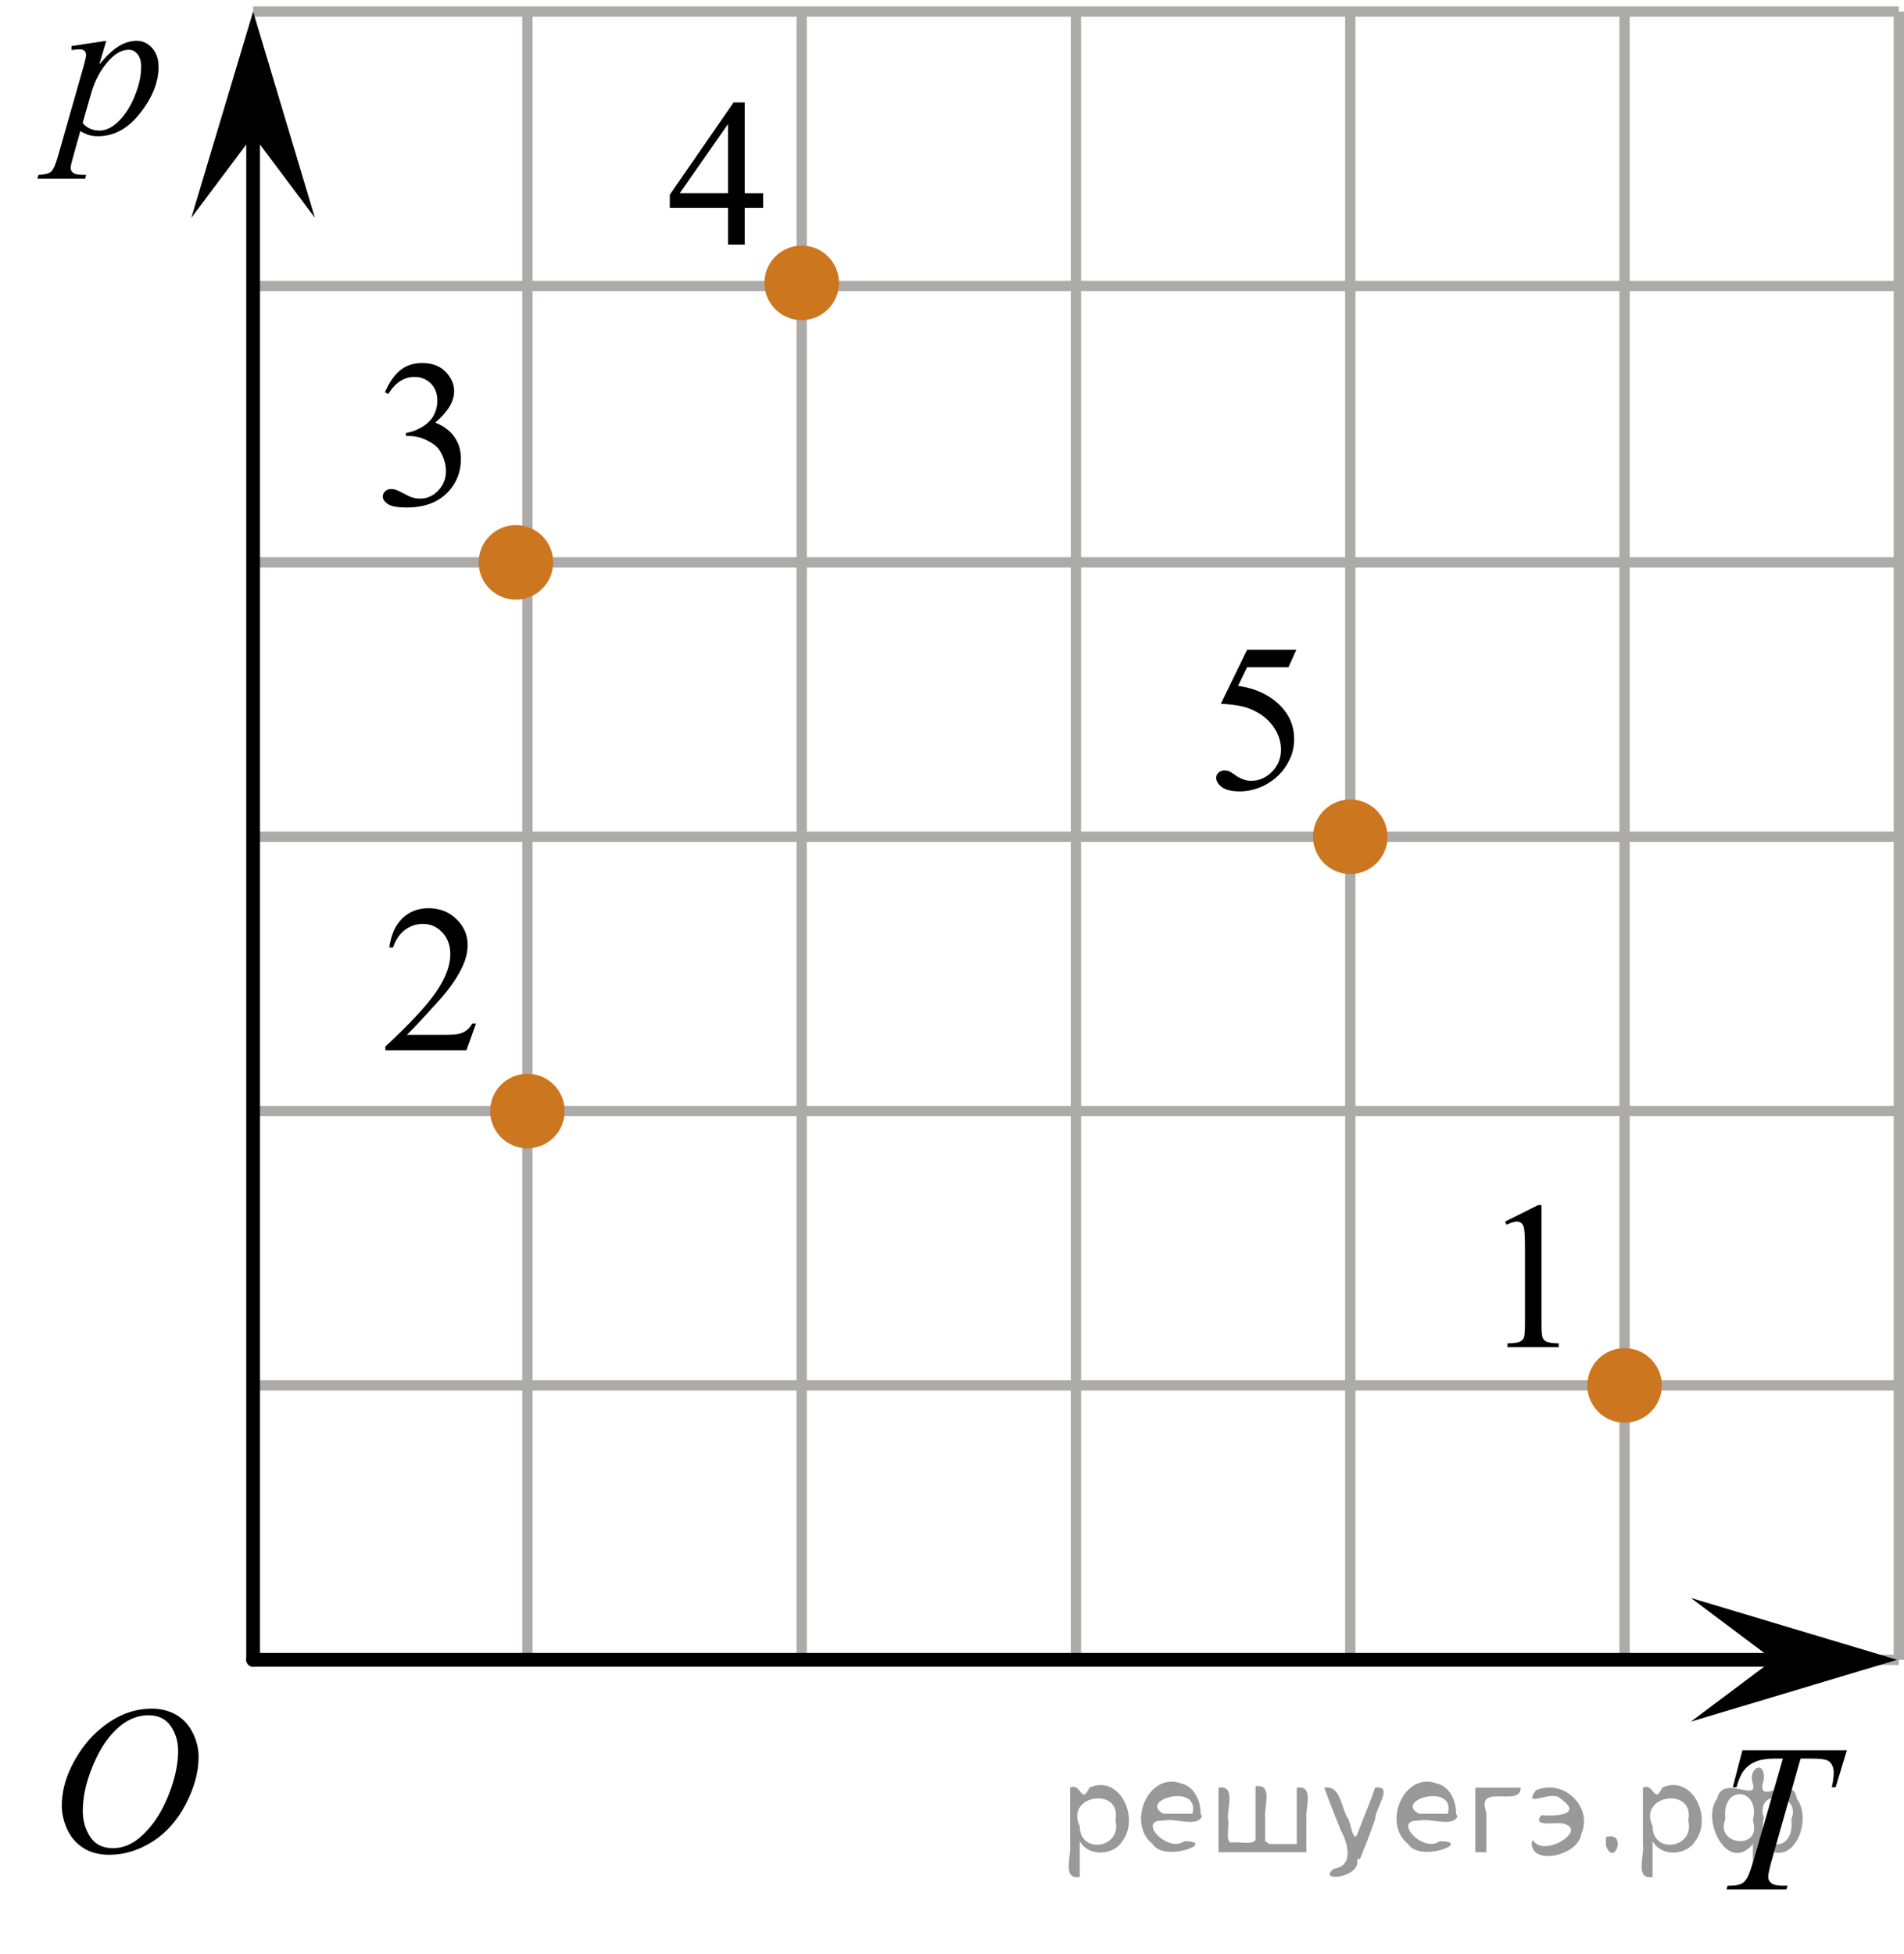 <?xml version="1.0" encoding="utf-8"?>
<!-- Generator: Adobe Illustrator 27.2.0, SVG Export Plug-In . SVG Version: 6.00 Build 0)  -->
<svg version="1.1" id="Слой_1" xmlns="http://www.w3.org/2000/svg" xmlns:xlink="http://www.w3.org/1999/xlink" x="0px" y="0px"
	 width="138.603px" height="142.207px" viewBox="0 0 138.603 142.207" enable-background="new 0 0 138.603 142.207"
	 xml:space="preserve">
<line fill="none" stroke="#ADAAAA" stroke-width="0.75" stroke-miterlimit="10" x1="18.425" y1="0.843" x2="138.228" y2="0.843"/>
<line fill="none" stroke="#ADAAAA" stroke-width="0.75" stroke-miterlimit="10" x1="18.425" y1="20.812" x2="138.228" y2="20.812"/>
<line fill="none" stroke="#ADAAAA" stroke-width="0.75" stroke-miterlimit="10" x1="18.425" y1="40.928" x2="138.228" y2="40.928"/>
<line fill="none" stroke="#ADAAAA" stroke-width="0.75" stroke-miterlimit="10" x1="18.425" y1="60.896" x2="138.228" y2="60.896"/>
<line fill="none" stroke="#ADAAAA" stroke-width="0.75" stroke-miterlimit="10" x1="18.425" y1="80.86" x2="138.228" y2="80.86"/>
<line fill="none" stroke="#ADAAAA" stroke-width="0.75" stroke-miterlimit="10" x1="18.425" y1="100.827" x2="138.228" y2="100.827"/>
<line fill="none" stroke="#ADAAAA" stroke-width="0.75" stroke-miterlimit="10" x1="18.425" y1="120.795" x2="138.228" y2="120.795"/>
<line fill="none" stroke="#ADAAAA" stroke-width="0.75" stroke-miterlimit="10" x1="18.425" y1="120.795" x2="18.425" y2="20.812"/>
<line fill="none" stroke="#ADAAAA" stroke-width="0.75" stroke-miterlimit="10" x1="38.394" y1="120.795" x2="38.394" y2="0.843"/>
<line fill="none" stroke="#ADAAAA" stroke-width="0.75" stroke-miterlimit="10" x1="58.36" y1="120.795" x2="58.36" y2="0.843"/>
<line fill="none" stroke="#ADAAAA" stroke-width="0.75" stroke-miterlimit="10" x1="78.324" y1="120.795" x2="78.324" y2="0.843"/>
<line fill="none" stroke="#ADAAAA" stroke-width="0.75" stroke-miterlimit="10" x1="98.294" y1="120.795" x2="98.294" y2="0.843"/>
<line fill="none" stroke="#ADAAAA" stroke-width="0.75" stroke-miterlimit="10" x1="118.261" y1="120.795" x2="118.261" y2="0.843"/>
<line fill="none" stroke="#ADAAAA" stroke-width="0.75" stroke-miterlimit="10" x1="138.228" y1="120.795" x2="138.228" y2="0.843"/>
<line fill="none" stroke="#000000" stroke-linecap="round" stroke-linejoin="round" stroke-miterlimit="10" x1="18.425" y1="120.795" x2="130.596" y2="120.795"/>
<line fill="none" stroke="#000000" stroke-linecap="round" stroke-linejoin="round" stroke-miterlimit="10" x1="18.425" y1="120.795" x2="18.425" y2="9.593"/>
<polygon points="129.093,120.795 123.09,116.295 138.101,120.795 123.09,125.295 "/>
<polygon points="18.426,9.85 13.926,15.854 18.426,0.843 22.925,15.854 "/>
<circle fill="#CC761F" stroke="#CC761F" stroke-width="0.75" stroke-miterlimit="10" cx="38.394" cy="80.86" r="2.338"/>
<circle fill="#CC761F" stroke="#CC761F" stroke-width="0.75" stroke-miterlimit="10" cx="118.261" cy="100.827" r="2.338"/>
<g>
	<g>
		<defs>
			<rect id="SVGID_1_" x="106.963" y="84.13" width="9.53" height="16.697"/>
		</defs>
		<clipPath id="SVGID_00000100343345348602853660000005248748613499539610_">
			<use xlink:href="#SVGID_1_"  overflow="visible"/>
		</clipPath>
		<g clip-path="url(#SVGID_00000100343345348602853660000005248748613499539610_)">
			<path d="M109.563,88.903l2.413-1.203h0.242v8.558c0,0.568,0.022,0.922,0.069,1.062
				c0.046,0.14,0.143,0.246,0.289,0.321c0.145,0.074,0.443,0.117,0.892,0.127v0.276h-3.729v-0.276
				c0.468-0.01,0.77-0.051,0.907-0.123c0.136-0.072,0.231-0.17,0.285-0.292c0.053-0.122,0.08-0.487,0.08-1.095
				v-5.471c0-0.737-0.024-1.211-0.073-1.42c-0.034-0.16-0.097-0.277-0.186-0.352
				c-0.09-0.075-0.198-0.112-0.325-0.112c-0.181,0-0.432,0.077-0.753,0.231L109.563,88.903z"/>
		</g>
	</g>
</g>
<g>
	<g>
		<defs>
			
				<rect id="SVGID_00000161615921988624907850000005175915890980278426_" x="25.196" y="62.53" width="12.36" height="16.697"/>
		</defs>
		<clipPath id="SVGID_00000170965170585035957050000015033040862387295112_">
			<use xlink:href="#SVGID_00000161615921988624907850000005175915890980278426_"  overflow="visible"/>
		</clipPath>
		<g clip-path="url(#SVGID_00000170965170585035957050000015033040862387295112_)">
			<path d="M34.654,74.49l-0.701,1.95h-5.902v-0.276c1.736-1.605,2.959-2.915,3.667-3.932s1.062-1.945,1.062-2.787
				c0-0.644-0.194-1.171-0.583-1.585c-0.389-0.413-0.854-0.62-1.395-0.62c-0.491,0-0.933,0.145-1.324,0.438
				c-0.391,0.291-0.68,0.719-0.866,1.281h-0.273c0.123-0.922,0.44-1.629,0.948-2.122
				c0.509-0.494,1.145-0.74,1.907-0.74c0.811,0,1.489,0.264,2.032,0.792c0.544,0.528,0.815,1.151,0.815,1.868
				c0,0.514-0.118,1.027-0.354,1.54c-0.363,0.808-0.954,1.662-1.77,2.563c-1.225,1.355-1.989,2.173-2.294,2.451
				h2.611c0.531,0,0.904-0.019,1.118-0.06s0.406-0.121,0.579-0.243c0.172-0.122,0.321-0.295,0.45-0.519H34.654z"
				/>
		</g>
	</g>
</g>
<g>
	<g>
		<defs>
			<rect id="SVGID_00000137833018693751841140000005249128646156365472_" width="15.124" height="16.697"/>
		</defs>
		<clipPath id="SVGID_00000003793705949569481490000018237109117394748091_">
			<use xlink:href="#SVGID_00000137833018693751841140000005249128646156365472_"  overflow="visible"/>
		</clipPath>
		<g clip-path="url(#SVGID_00000003793705949569481490000018237109117394748091_)">
			<path d="M7.737,2.971L7.228,4.689c0.536-0.638,1.016-1.084,1.437-1.338s0.851-0.381,1.289-0.381
				c0.438,0,0.811,0.176,1.122,0.526c0.31,0.352,0.466,0.809,0.466,1.372c0,1.096-0.441,2.211-1.322,3.345
				C9.337,9.347,8.311,9.914,7.139,9.914c-0.246,0-0.464-0.027-0.653-0.083c-0.19-0.055-0.402-0.151-0.639-0.291
				l-0.539,1.929c-0.108,0.378-0.163,0.625-0.163,0.739c0,0.109,0.028,0.203,0.085,0.28s0.149,0.137,0.277,0.18
				c0.128,0.042,0.382,0.064,0.761,0.064L6.201,13.008H2.723l0.073-0.276c0.458-0.019,0.768-0.1,0.928-0.239
				c0.159-0.14,0.328-0.525,0.506-1.158l1.868-6.547c0.113-0.414,0.17-0.671,0.17-0.77
				c0-0.134-0.038-0.239-0.114-0.314C6.076,3.628,5.96,3.591,5.802,3.591c-0.143,0-0.342,0.018-0.598,0.053v-0.292
				L7.737,2.971z M6.017,8.949C6.321,9.318,6.732,9.503,7.25,9.503c0.256,0,0.517-0.072,0.782-0.217
				c0.267-0.144,0.525-0.359,0.779-0.643c0.254-0.284,0.481-0.612,0.684-0.983
				c0.201-0.371,0.383-0.809,0.543-1.312c0.159-0.503,0.239-1.001,0.239-1.495c0-0.398-0.09-0.703-0.27-0.915
				S9.618,3.621,9.377,3.621c-0.532,0-1.058,0.309-1.577,0.927c-0.519,0.617-0.899,1.34-1.141,2.167L6.017,8.949z"
				/>
		</g>
	</g>
</g>
<g>
	<g>
		<g>
			<g>
				<g>
					<g>
						<g>
							<g>
								<g>
									<g>
										<g>
											<g>
												<g>
													<g>
														<defs>
															
																<rect id="SVGID_00000036235038603527827190000016456966602939439007_" x="123.033" y="123.6" width="15.125" height="16.697"/>
														</defs>
														<clipPath id="SVGID_00000016048995171739088070000017075265836201851539_">
															<use xlink:href="#SVGID_00000036235038603527827190000016456966602939439007_"  overflow="visible"/>
														</clipPath>
														<g clip-path="url(#SVGID_00000016048995171739088070000017075265836201851539_)">
															<g enable-background="new    ">
																<path d="M126.84,127.379h7.606l-0.819,2.691h-0.28c0.093-0.395,0.14-0.746,0.14-1.055
																	c0-0.363-0.11-0.638-0.332-0.822c-0.167-0.14-0.598-0.209-1.292-0.209h-0.79l-1.98,6.981
																	c-0.251,0.877-0.377,1.418-0.377,1.622c0,0.19,0.079,0.345,0.236,0.467s0.435,0.184,0.835,0.184h0.34
																	l-0.089,0.276h-4.357l0.081-0.276h0.192c0.384,0,0.68-0.062,0.886-0.188
																	c0.144-0.084,0.273-0.237,0.388-0.459c0.116-0.222,0.277-0.691,0.484-1.409l2.075-7.197h-0.599
																	c-0.576,0-1.04,0.074-1.392,0.224c-0.352,0.15-0.637,0.366-0.854,0.65s-0.394,0.688-0.531,1.212
																	h-0.273L126.84,127.379z"/>
															</g>
														</g>
													</g>
												</g>
											</g>
										</g>
									</g>
								</g>
							</g>
						</g>
					</g>
				</g>
			</g>
		</g>
	</g>
</g>
<g>
	<g>
		<g>
			<g>
				<g>
					<g>
						<g>
							<g>
								<g>
									<g>
										<g>
											<g>
												<g>
													<g>
														<g>
															<defs>
																
																	<rect id="SVGID_00000152260440620309153490000006969991236782912679_" x="1.857" y="120.852" width="16.568" height="18.715"/>
															</defs>
															<clipPath id="SVGID_00000160872651576530215700000009371927435712137869_">
																<use xlink:href="#SVGID_00000152260440620309153490000006969991236782912679_"  overflow="visible"/>
															</clipPath>
															<g clip-path="url(#SVGID_00000160872651576530215700000009371927435712137869_)">
																<g enable-background="new    ">
																</g>
															</g>
														</g>
													</g>
												</g>
											</g>
										</g>
									</g>
								</g>
							</g>
						</g>
					</g>
				</g>
			</g>
		</g>
	</g>
	<g>
		<g>
			<g>
				<g>
					<g>
						<g>
							<g>
								<g>
									<g>
										<g>
											<g>
												<g>
													<g>
														<g>
															<defs>
																
																	<rect id="SVGID_00000158722774496671137500000014346292756012454548_" x="1.526" y="120.795" width="16.511" height="18.146"/>
															</defs>
															<clipPath id="SVGID_00000121261992764359230130000012315386299310598031_">
																<use xlink:href="#SVGID_00000158722774496671137500000014346292756012454548_"  overflow="visible"/>
															</clipPath>
															<g clip-path="url(#SVGID_00000121261992764359230130000012315386299310598031_)">
																<g enable-background="new    ">
																	<path d="M11.051,124.353c0.665,0,1.253,0.146,1.766,0.44c0.512,0.292,0.914,0.725,1.205,1.297
																		c0.29,0.572,0.435,1.166,0.435,1.78c0,1.09-0.311,2.233-0.935,3.43
																		c-0.623,1.197-1.437,2.111-2.441,2.741c-1.005,0.63-2.044,0.944-3.118,0.944
																		c-0.773,0-1.419-0.174-1.939-0.521c-0.52-0.347-0.904-0.806-1.153-1.375
																		c-0.248-0.57-0.373-1.122-0.373-1.657c0-0.95,0.225-1.889,0.676-2.815
																		c0.451-0.927,0.989-1.702,1.615-2.324c0.625-0.622,1.292-1.101,2.002-1.435
																		S10.253,124.353,11.051,124.353z M10.8,124.833c-0.493,0-0.974,0.124-1.444,0.371
																		c-0.471,0.247-0.938,0.652-1.4,1.215c-0.463,0.561-0.879,1.298-1.248,2.208
																		c-0.453,1.119-0.68,2.177-0.68,3.171c0,0.71,0.18,1.338,0.54,1.886
																		c0.359,0.547,0.911,0.821,1.655,0.821c0.448,0,0.888-0.113,1.319-0.338
																		c0.431-0.225,0.88-0.609,1.348-1.154c0.586-0.685,1.079-1.559,1.478-2.62
																		c0.399-1.062,0.599-2.054,0.599-2.973c0-0.68-0.18-1.281-0.54-1.804
																		C12.065,125.094,11.523,124.833,10.8,124.833z"/>
																</g>
															</g>
														</g>
													</g>
												</g>
											</g>
										</g>
									</g>
								</g>
							</g>
						</g>
					</g>
				</g>
			</g>
		</g>
	</g>
</g>
<circle fill="#CC761F" stroke="#CC761F" stroke-width="0.75" stroke-miterlimit="10" cx="98.294" cy="60.897" r="2.338"/>
<circle fill="#CC761F" stroke="#CC761F" stroke-width="0.75" stroke-miterlimit="10" cx="58.36" cy="20.586" r="2.338"/>
<circle fill="#CC761F" stroke="#CC761F" stroke-width="0.75" stroke-miterlimit="10" cx="37.556" cy="40.928" r="2.338"/>
<g>
	<g>
		<g>
			<g>
				<g>
					<g>
						<g>
							<g>
								<g>
									<g>
										<g>
											<g>
												<g>
													<defs>
														
															<rect id="SVGID_00000183250517235911335260000004310558899452697497_" x="45.997" y="3.887" width="12.363" height="16.699"/>
													</defs>
													<clipPath id="SVGID_00000070812829293310543810000014664941833078934962_">
														<use xlink:href="#SVGID_00000183250517235911335260000004310558899452697497_"  overflow="visible"/>
													</clipPath>
													<g clip-path="url(#SVGID_00000070812829293310543810000014664941833078934962_)">
														<g enable-background="new    ">
															<path d="M55.555,14.062v1.062h-1.343v2.676h-1.217v-2.676h-4.235v-0.956l4.641-6.712h0.811v6.606
																H55.555z M52.995,14.062V9.032l-3.512,5.029H52.995z"/>
														</g>
													</g>
												</g>
											</g>
										</g>
									</g>
								</g>
							</g>
						</g>
					</g>
				</g>
			</g>
		</g>
	</g>
</g>
<g>
	<g>
		<g>
			<g>
				<g>
					<g>
						<g>
							<g>
								<g>
									<g>
										<g>
											<g>
												<g>
													<defs>
														
															<rect id="SVGID_00000168835818725315820250000011587486484526474907_" x="25.195" y="22.852" width="12.362" height="18.08"/>
													</defs>
													<clipPath id="SVGID_00000109001630994836431140000008665621785035048100_">
														<use xlink:href="#SVGID_00000168835818725315820250000011587486484526474907_"  overflow="visible"/>
													</clipPath>
													<g clip-path="url(#SVGID_00000109001630994836431140000008665621785035048100_)">
														<g enable-background="new    ">
															<path d="M28.021,28.554c0.286-0.682,0.646-1.209,1.081-1.58c0.435-0.37,0.978-0.556,1.627-0.556
																c0.802,0,1.417,0.264,1.844,0.791c0.325,0.394,0.487,0.815,0.487,1.263
																c0,0.737-0.458,1.499-1.373,2.285c0.615,0.244,1.08,0.593,1.395,1.046
																c0.315,0.453,0.472,0.986,0.472,1.599c0,0.876-0.275,1.636-0.826,2.278
																c-0.718,0.836-1.759,1.255-3.121,1.255c-0.674,0-1.132-0.085-1.376-0.254
																c-0.244-0.17-0.365-0.352-0.365-0.546c0-0.144,0.058-0.272,0.173-0.381s0.255-0.164,0.417-0.164
																c0.123,0,0.248,0.019,0.377,0.06c0.084,0.025,0.273,0.116,0.568,0.273
																c0.295,0.157,0.499,0.25,0.612,0.28c0.182,0.055,0.377,0.082,0.583,0.082
																c0.501,0,0.938-0.196,1.31-0.59c0.371-0.394,0.557-0.859,0.557-1.397
																c0-0.394-0.086-0.777-0.258-1.15c-0.128-0.279-0.268-0.49-0.42-0.635
																c-0.212-0.199-0.502-0.38-0.871-0.542c-0.369-0.161-0.745-0.242-1.129-0.242h-0.236v-0.225
																c0.389-0.05,0.778-0.191,1.169-0.426c0.391-0.233,0.675-0.516,0.852-0.844
																c0.177-0.329,0.266-0.69,0.266-1.083c0-0.513-0.158-0.928-0.476-1.244
																c-0.317-0.315-0.712-0.474-1.184-0.474c-0.763,0-1.399,0.413-1.911,1.239L28.021,28.554z"/>
														</g>
													</g>
												</g>
											</g>
										</g>
									</g>
								</g>
							</g>
						</g>
					</g>
				</g>
			</g>
		</g>
	</g>
</g>
<g>
	<g>
		<g>
			<g>
				<g>
					<g>
						<g>
							<g>
								<g>
									<g>
										<g>
											<g>
												<g>
													<defs>
														
															<rect id="SVGID_00000097499075104003853710000014361269732143522708_" x="85.755" y="43.514" width="12.359" height="18.068"/>
													</defs>
													<clipPath id="SVGID_00000093871658390018599510000015316259500626419849_">
														<use xlink:href="#SVGID_00000097499075104003853710000014361269732143522708_"  overflow="visible"/>
													</clipPath>
													<g clip-path="url(#SVGID_00000093871658390018599510000015316259500626419849_)">
														<g enable-background="new    ">
															<path d="M94.371,47.285l-0.575,1.27h-3.011l-0.656,1.359c1.304,0.194,2.336,0.685,3.099,1.472
																c0.654,0.677,0.981,1.474,0.981,2.39c0,0.533-0.107,1.026-0.321,1.48s-0.482,0.839-0.808,1.157
																c-0.324,0.318-0.686,0.575-1.085,0.769c-0.565,0.273-1.145,0.411-1.741,0.411
																c-0.6,0-1.036-0.103-1.31-0.31c-0.273-0.206-0.409-0.435-0.409-0.684
																c0-0.139,0.057-0.263,0.17-0.369c0.113-0.107,0.256-0.161,0.428-0.161
																c0.128,0,0.24,0.021,0.336,0.06c0.096,0.04,0.259,0.143,0.49,0.307
																c0.369,0.259,0.743,0.389,1.122,0.389c0.575,0,1.08-0.221,1.516-0.661s0.653-0.978,0.653-1.609
																c0-0.613-0.194-1.185-0.583-1.715s-0.925-0.94-1.608-1.228c-0.536-0.224-1.267-0.353-2.191-0.389
																l1.918-3.936H94.371z"/>
														</g>
													</g>
												</g>
											</g>
										</g>
									</g>
								</g>
							</g>
						</g>
					</g>
				</g>
			</g>
		</g>
	</g>
</g>
<g style="stroke:none;fill:#000;fill-opacity:0.4" > <path d="m 78.6,134.1 c 0,0.8 0,1.6 0,2.5 -1.3,0.2 -0.6,-1.5 -0.7,-2.3 0,-1.4 0,-2.8 0,-4.2 0.8,-0.4 0.8,1.3 1.4,0.0 2.2,-1.0 3.7,2.2 2.4,3.9 -0.6,1.0 -2.4,1.2 -3.1,0.0 z m 2.6,-1.6 c 0.5,-2.5 -3.7,-1.9 -2.6,0.4 0.0,2.1 3.1,1.6 2.6,-0.4 z" /> <path d="m 87.5,132.2 c -0.4,0.8 -1.9,0.1 -2.8,0.3 -2.0,-0.1 0.3,2.4 1.5,1.5 2.5,0.0 -1.4,1.6 -2.3,0.2 -1.9,-1.5 -0.3,-5.3 2.1,-4.4 0.9,0.2 1.4,1.2 1.4,2.2 z m -0.7,-0.2 c 0.6,-2.3 -4.0,-1.0 -2.1,0.0 0.7,0 1.4,-0.0 2.1,-0.0 z" /> <path d="m 92.4,134.2 c 0.6,0 1.3,0 2.0,0 0,-1.3 0,-2.7 0,-4.1 1.3,-0.2 0.6,1.5 0.7,2.3 0,0.8 0,1.6 0,2.4 -2.1,0 -4.2,0 -6.4,0 0,-1.5 0,-3.1 0,-4.7 1.3,-0.2 0.6,1.5 0.7,2.3 0.1,0.5 -0.2,1.6 0.2,1.7 0.5,-0.1 1.6,0.2 1.8,-0.2 0,-1.3 0,-2.6 0,-3.9 1.3,-0.2 0.6,1.5 0.7,2.3 0,0.5 0,1.1 0,1.7 z" /> <path d="m 98.8,135.3 c 0.3,1.4 -3.0,1.7 -1.7,0.7 1.5,-0.2 1.0,-1.9 0.5,-2.8 -0.4,-1.0 -0.8,-2.0 -1.2,-3.1 1.2,-0.2 1.2,1.4 1.7,2.2 0.2,0.2 0.4,1.9 0.7,1.2 0.4,-1.1 0.9,-2.2 1.3,-3.4 1.4,-0.2 0.0,1.5 -0.0,2.3 -0.3,0.9 -0.7,1.9 -1.1,2.9 z" /> <path d="m 106.1,132.2 c -0.4,0.8 -1.9,0.1 -2.8,0.3 -2.0,-0.1 0.3,2.4 1.5,1.5 2.5,0.0 -1.4,1.6 -2.3,0.2 -1.9,-1.5 -0.3,-5.3 2.1,-4.4 0.9,0.2 1.4,1.2 1.4,2.2 z m -0.7,-0.2 c 0.6,-2.3 -4.0,-1.0 -2.1,0.0 0.7,0 1.4,-0.0 2.1,-0.0 z" /> <path d="m 107.4,134.8 c 0,-1.5 0,-3.1 0,-4.7 1.1,0 2.2,0 3.3,0 0.0,1.5 -3.3,-0.4 -2.5,1.8 0,0.9 0,1.9 0,2.9 -0.2,0 -0.5,0 -0.7,0 z" /> <path d="m 111.6,133.9 c 0.7,1.4 4.2,-0.8 2.1,-1.2 -0.5,-0.1 -2.2,0.3 -1.5,-0.6 1.0,0.1 3.1,0.0 1.4,-1.2 -0.6,-0.7 -2.8,0.8 -1.8,-0.6 2.0,-0.9 4.2,1.2 3.3,3.2 -0.2,1.5 -3.5,2.3 -3.6,0.7 l 0,-0.1 0,-0.0 0,0 z" /> <path d="m 116.9,133.7 c 1.6,-0.5 0.6,2.3 -0.0,0.6 -0.0,-0.2 0.0,-0.4 0.0,-0.6 z" /> <path d="m 120.3,134.1 c 0,0.8 0,1.6 0,2.5 -1.3,0.2 -0.6,-1.5 -0.7,-2.3 0,-1.4 0,-2.8 0,-4.2 0.8,-0.4 0.8,1.3 1.4,0.0 2.2,-1.0 3.7,2.2 2.4,3.9 -0.6,1.0 -2.4,1.2 -3.1,0.0 z m 2.6,-1.6 c 0.5,-2.5 -3.7,-1.9 -2.6,0.4 0.0,2.1 3.1,1.6 2.6,-0.4 z" /> <path d="m 125.6,132.4 c -0.8,1.9 2.7,2.3 2.0,0.1 0.6,-2.4 -2.3,-2.7 -2.0,-0.1 z m 2.0,4.2 c 0,-0.8 0,-1.6 0,-2.4 -1.8,2.2 -3.8,-1.7 -2.6,-3.3 0.4,-1.8 3.0,0.3 2.6,-1.1 -0.4,-1.1 0.9,-1.8 0.8,-0.3 -0.7,2.2 2.1,-0.6 2.4,1.4 1.2,1.6 -0.3,5.2 -2.4,3.5 -0.4,0.6 0.6,2.5 -0.8,2.1 z m 2.8,-4.2 c 0.8,-1.9 -2.7,-2.3 -2.0,-0.1 -0.6,2.4 2.3,2.7 2.0,0.1 z" /> </g></svg>

<!--File created and owned by https://sdamgia.ru. Copying is prohibited. All rights reserved.-->
